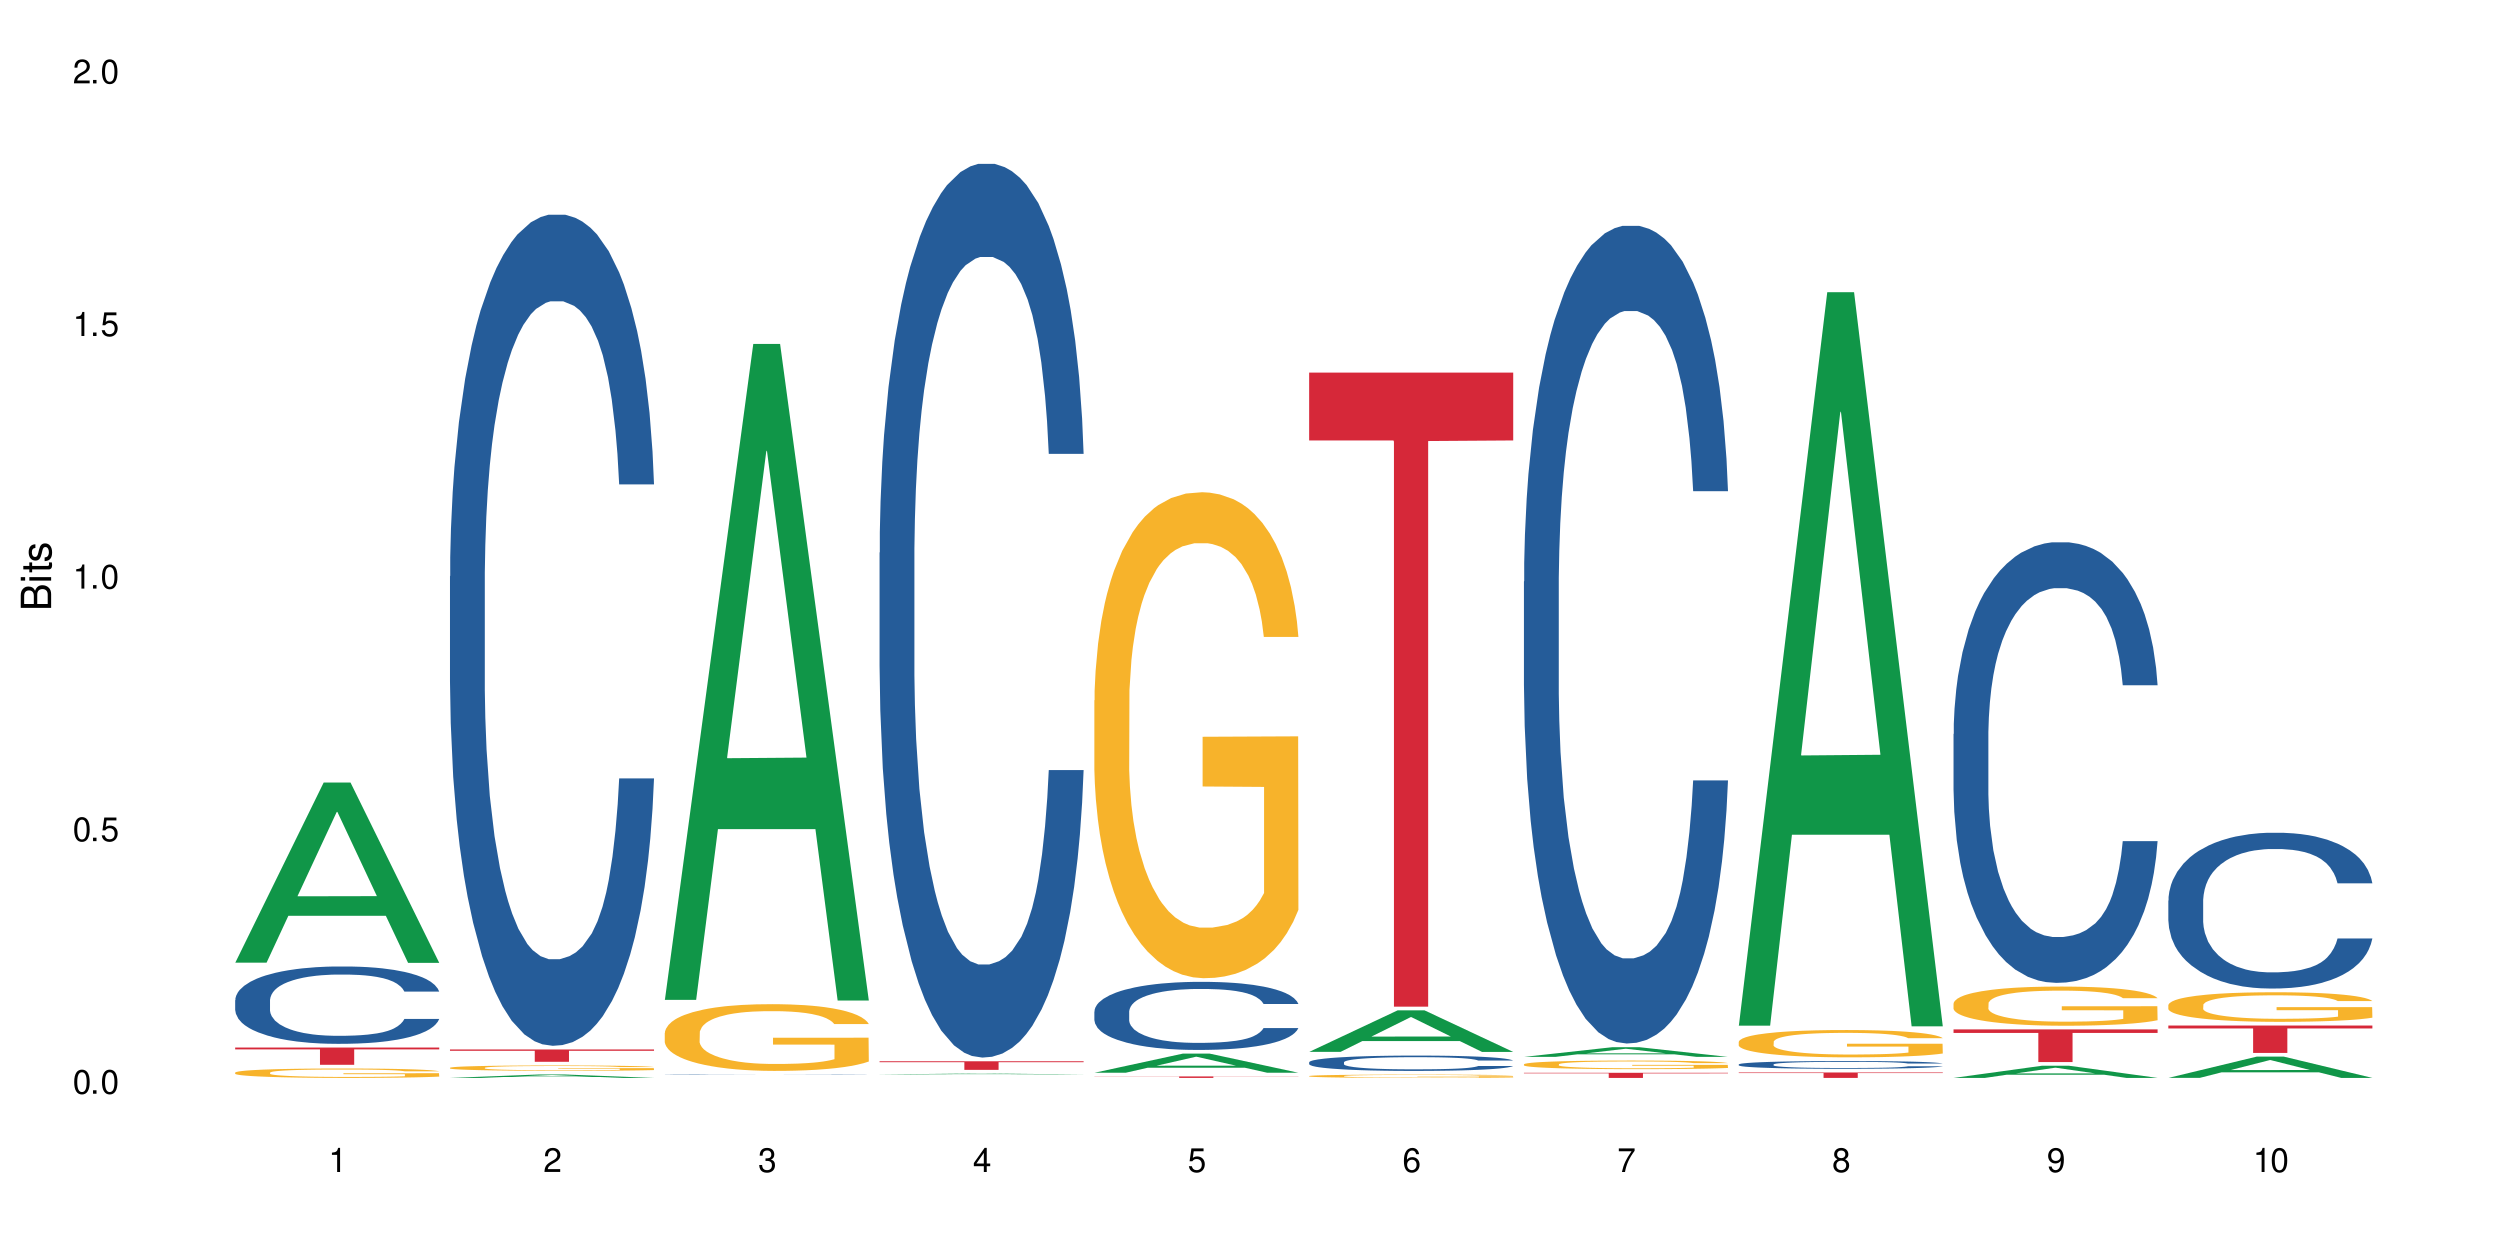 <?xml version="1.0" encoding="UTF-8"?>
<svg xmlns="http://www.w3.org/2000/svg" xmlns:xlink="http://www.w3.org/1999/xlink" width="720" height="360" viewBox="0 0 720 360">
<defs>
<g>
<g id="glyph-0-0">
</g>
<g id="glyph-0-1">
<path d="M 2.641 -6.938 C 2 -6.938 1.422 -6.656 1.078 -6.172 C 0.641 -5.562 0.406 -4.641 0.406 -3.359 C 0.406 -1.016 1.188 0.219 2.641 0.219 C 4.078 0.219 4.859 -1.016 4.859 -3.297 C 4.859 -4.641 4.656 -5.547 4.203 -6.172 C 3.844 -6.656 3.281 -6.938 2.641 -6.938 Z M 2.641 -6.188 C 3.547 -6.188 4 -5.25 4 -3.375 C 4 -1.406 3.562 -0.484 2.625 -0.484 C 1.734 -0.484 1.281 -1.438 1.281 -3.344 C 1.281 -5.25 1.734 -6.188 2.641 -6.188 Z M 2.641 -6.188 "/>
</g>
<g id="glyph-0-2">
<path d="M 1.828 -1 L 0.828 -1 L 0.828 0 L 1.828 0 Z M 1.828 -1 "/>
</g>
<g id="glyph-0-3">
<path d="M 4.562 -6.797 L 1.062 -6.797 L 0.547 -3.094 L 1.328 -3.094 C 1.719 -3.562 2.047 -3.734 2.578 -3.734 C 3.484 -3.734 4.062 -3.109 4.062 -2.094 C 4.062 -1.125 3.484 -0.531 2.578 -0.531 C 1.828 -0.531 1.375 -0.906 1.188 -1.672 L 0.328 -1.672 C 0.453 -1.109 0.547 -0.844 0.75 -0.594 C 1.125 -0.078 1.828 0.219 2.594 0.219 C 3.969 0.219 4.922 -0.781 4.922 -2.219 C 4.922 -3.562 4.031 -4.484 2.719 -4.484 C 2.25 -4.484 1.859 -4.359 1.469 -4.062 L 1.734 -5.969 L 4.562 -5.969 Z M 4.562 -6.797 "/>
</g>
<g id="glyph-0-4">
<path d="M 2.484 -4.938 L 2.484 0 L 3.328 0 L 3.328 -6.938 L 2.766 -6.938 C 2.469 -5.875 2.281 -5.734 0.984 -5.562 L 0.984 -4.938 Z M 2.484 -4.938 "/>
</g>
<g id="glyph-0-5">
<path d="M 4.859 -0.828 L 1.281 -0.828 C 1.359 -1.406 1.672 -1.781 2.5 -2.281 L 3.469 -2.828 C 4.406 -3.344 4.906 -4.062 4.906 -4.906 C 4.906 -5.484 4.672 -6.031 4.266 -6.406 C 3.859 -6.766 3.375 -6.938 2.719 -6.938 C 1.859 -6.938 1.219 -6.625 0.844 -6.031 C 0.609 -5.672 0.5 -5.234 0.484 -4.531 L 1.328 -4.531 C 1.359 -5.016 1.406 -5.281 1.531 -5.516 C 1.75 -5.938 2.188 -6.203 2.703 -6.203 C 3.469 -6.203 4.031 -5.641 4.031 -4.891 C 4.031 -4.344 3.719 -3.859 3.125 -3.516 L 2.234 -3 C 0.812 -2.172 0.406 -1.531 0.328 -0.016 L 4.859 -0.016 Z M 4.859 -0.828 "/>
</g>
<g id="glyph-0-6">
<path d="M 2.125 -3.188 L 2.578 -3.188 C 3.5 -3.188 3.984 -2.766 3.984 -1.922 C 3.984 -1.062 3.469 -0.531 2.594 -0.531 C 1.656 -0.531 1.203 -1 1.156 -2.016 L 0.312 -2.016 C 0.344 -1.453 0.438 -1.094 0.609 -0.781 C 0.953 -0.109 1.625 0.219 2.547 0.219 C 3.953 0.219 4.859 -0.625 4.859 -1.938 C 4.859 -2.828 4.516 -3.297 3.703 -3.594 C 4.344 -3.844 4.656 -4.328 4.656 -5.031 C 4.656 -6.219 3.875 -6.938 2.578 -6.938 C 1.203 -6.938 0.484 -6.172 0.453 -4.703 L 1.297 -4.703 C 1.312 -5.125 1.344 -5.359 1.453 -5.578 C 1.641 -5.969 2.062 -6.203 2.594 -6.203 C 3.344 -6.203 3.797 -5.75 3.797 -5 C 3.797 -4.516 3.609 -4.219 3.25 -4.047 C 3.016 -3.953 2.703 -3.922 2.125 -3.906 Z M 2.125 -3.188 "/>
</g>
<g id="glyph-0-7">
<path d="M 3.141 -1.672 L 3.141 0 L 3.984 0 L 3.984 -1.672 L 4.984 -1.672 L 4.984 -2.438 L 3.984 -2.438 L 3.984 -6.938 L 3.359 -6.938 L 0.266 -2.578 L 0.266 -1.672 Z M 3.141 -2.438 L 1 -2.438 L 3.141 -5.5 Z M 3.141 -2.438 "/>
</g>
<g id="glyph-0-8">
<path d="M 4.781 -5.125 C 4.609 -6.266 3.891 -6.938 2.844 -6.938 C 2.094 -6.938 1.422 -6.578 1.031 -5.953 C 0.594 -5.266 0.406 -4.422 0.406 -3.172 C 0.406 -2 0.578 -1.25 0.984 -0.641 C 1.359 -0.078 1.953 0.219 2.703 0.219 C 3.984 0.219 4.922 -0.75 4.922 -2.094 C 4.922 -3.375 4.062 -4.281 2.844 -4.281 C 2.172 -4.281 1.641 -4.031 1.281 -3.516 C 1.281 -5.234 1.828 -6.188 2.797 -6.188 C 3.391 -6.188 3.797 -5.797 3.938 -5.125 Z M 2.734 -3.531 C 3.547 -3.531 4.062 -2.953 4.062 -2.031 C 4.062 -1.156 3.484 -0.531 2.703 -0.531 C 1.922 -0.531 1.328 -1.188 1.328 -2.078 C 1.328 -2.938 1.906 -3.531 2.734 -3.531 Z M 2.734 -3.531 "/>
</g>
<g id="glyph-0-9">
<path d="M 4.984 -6.797 L 0.438 -6.797 L 0.438 -5.969 L 4.109 -5.969 C 2.5 -3.656 1.828 -2.234 1.328 0 L 2.219 0 C 2.594 -2.172 3.453 -4.047 4.984 -6.094 Z M 4.984 -6.797 "/>
</g>
<g id="glyph-0-10">
<path d="M 3.75 -3.656 C 4.469 -4.094 4.688 -4.438 4.688 -5.078 C 4.688 -6.172 3.844 -6.938 2.641 -6.938 C 1.438 -6.938 0.594 -6.172 0.594 -5.094 C 0.594 -4.438 0.812 -4.094 1.516 -3.656 C 0.734 -3.266 0.359 -2.703 0.359 -1.922 C 0.359 -0.656 1.281 0.219 2.641 0.219 C 3.984 0.219 4.922 -0.656 4.922 -1.922 C 4.922 -2.703 4.531 -3.266 3.75 -3.656 Z M 2.641 -6.188 C 3.359 -6.188 3.812 -5.75 3.812 -5.062 C 3.812 -4.406 3.344 -3.984 2.641 -3.984 C 1.922 -3.984 1.453 -4.406 1.453 -5.078 C 1.453 -5.75 1.922 -6.188 2.641 -6.188 Z M 2.641 -3.266 C 3.484 -3.266 4.062 -2.719 4.062 -1.906 C 4.062 -1.078 3.484 -0.531 2.625 -0.531 C 1.797 -0.531 1.219 -1.094 1.219 -1.906 C 1.219 -2.719 1.781 -3.266 2.641 -3.266 Z M 2.641 -3.266 "/>
</g>
<g id="glyph-0-11">
<path d="M 0.516 -1.578 C 0.672 -0.453 1.406 0.219 2.438 0.219 C 3.188 0.219 3.859 -0.141 4.266 -0.766 C 4.688 -1.453 4.891 -2.297 4.891 -3.547 C 4.891 -4.719 4.703 -5.453 4.312 -6.078 C 3.938 -6.641 3.344 -6.938 2.594 -6.938 C 1.297 -6.938 0.359 -5.969 0.359 -4.625 C 0.359 -3.344 1.234 -2.453 2.453 -2.453 C 3.094 -2.453 3.578 -2.672 4.016 -3.203 C 4 -1.484 3.469 -0.531 2.5 -0.531 C 1.906 -0.531 1.484 -0.906 1.359 -1.578 Z M 2.578 -6.203 C 3.375 -6.203 3.969 -5.531 3.969 -4.641 C 3.969 -3.797 3.391 -3.188 2.547 -3.188 C 1.734 -3.188 1.234 -3.766 1.234 -4.688 C 1.234 -5.562 1.797 -6.203 2.578 -6.203 Z M 2.578 -6.203 "/>
</g>
<g id="glyph-1-0">
</g>
<g id="glyph-1-1">
<path d="M 0 -0.953 L 0 -4.891 C 0 -5.719 -0.234 -6.344 -0.734 -6.797 C -1.188 -7.234 -1.812 -7.469 -2.5 -7.469 C -3.547 -7.469 -4.188 -7 -4.625 -5.875 C -4.984 -6.688 -5.625 -7.094 -6.531 -7.094 C -7.172 -7.094 -7.734 -6.859 -8.141 -6.391 C -8.562 -5.922 -8.75 -5.344 -8.75 -4.5 L -8.75 -0.953 Z M -4.984 -2.062 L -7.766 -2.062 L -7.766 -4.219 C -7.766 -4.844 -7.688 -5.203 -7.453 -5.5 C -7.219 -5.812 -6.859 -5.969 -6.375 -5.969 C -5.891 -5.969 -5.531 -5.812 -5.297 -5.5 C -5.062 -5.203 -4.984 -4.844 -4.984 -4.219 Z M -0.984 -2.062 L -4 -2.062 L -4 -4.781 C -4 -5.766 -3.438 -6.359 -2.484 -6.359 C -1.547 -6.359 -0.984 -5.766 -0.984 -4.781 Z M -0.984 -2.062 "/>
</g>
<g id="glyph-1-2">
<path d="M -6.281 -1.797 L -6.281 -0.797 L 0 -0.797 L 0 -1.797 Z M -8.75 -1.797 L -8.75 -0.797 L -7.484 -0.797 L -7.484 -1.797 Z M -8.75 -1.797 "/>
</g>
<g id="glyph-1-3">
<path d="M -6.281 -3.047 L -6.281 -2.016 L -8.016 -2.016 L -8.016 -1.016 L -6.281 -1.016 L -6.281 -0.172 L -5.469 -0.172 L -5.469 -1.016 L -0.719 -1.016 C -0.078 -1.016 0.281 -1.453 0.281 -2.234 C 0.281 -2.5 0.25 -2.719 0.188 -3.047 L -0.641 -3.047 C -0.609 -2.906 -0.594 -2.766 -0.594 -2.562 C -0.594 -2.141 -0.719 -2.016 -1.156 -2.016 L -5.469 -2.016 L -5.469 -3.047 Z M -6.281 -3.047 "/>
</g>
<g id="glyph-1-4">
<path d="M -4.531 -5.25 C -5.766 -5.25 -6.469 -4.422 -6.469 -2.969 C -6.469 -1.516 -5.719 -0.562 -4.547 -0.562 C -3.562 -0.562 -3.094 -1.062 -2.734 -2.562 L -2.516 -3.484 C -2.344 -4.188 -2.094 -4.469 -1.641 -4.469 C -1.047 -4.469 -0.641 -3.875 -0.641 -3 C -0.641 -2.453 -0.797 -2 -1.062 -1.75 C -1.25 -1.594 -1.422 -1.531 -1.875 -1.469 L -1.875 -0.406 C -0.422 -0.453 0.281 -1.266 0.281 -2.922 C 0.281 -4.5 -0.5 -5.516 -1.719 -5.516 C -2.656 -5.516 -3.172 -4.984 -3.469 -3.734 L -3.703 -2.766 C -3.891 -1.953 -4.156 -1.609 -4.594 -1.609 C -5.188 -1.609 -5.547 -2.125 -5.547 -2.938 C -5.547 -3.75 -5.203 -4.172 -4.531 -4.203 Z M -4.531 -5.25 "/>
</g>
</g>
</defs>
<rect x="-72" y="-36" width="864" height="432" fill="rgb(100%, 100%, 100%)" fill-opacity="1"/>
<path fill-rule="nonzero" fill="rgb(6.275%, 58.824%, 28.235%)" fill-opacity="1" d="M 67.73 277.246 L 67.793 277.199 L 93.223 225.367 L 100.945 225.367 L 126.5 277.297 L 117.52 277.297 L 111.117 263.742 L 83.051 263.742 L 76.773 277.246 L 67.73 277.246 L 85.75 258.133 L 108.543 258.086 L 97.176 233.852 L 97.051 233.805 L 96.926 233.949 L 85.688 258.086 L 85.75 258.133 Z M 67.73 277.246 "/>
<path fill-rule="nonzero" fill="rgb(14.51%, 36.078%, 60%)" fill-opacity="1" d="M 67.73 288.047 L 67.801 288.027 L 67.801 287.535 L 68.02 286.762 L 68.52 285.785 L 69.02 285.113 L 70.312 283.914 L 72.102 282.75 L 73.965 281.855 L 75.328 281.324 L 76.547 280.918 L 79.34 280.164 L 81.133 279.777 L 83.066 279.434 L 85.434 279.086 L 87.152 278.883 L 91.023 278.555 L 93.891 278.414 L 96.113 278.352 L 100.914 278.352 L 103.781 278.434 L 105.859 278.535 L 108.152 278.699 L 110.086 278.883 L 113.457 279.332 L 116.465 279.902 L 117.828 280.227 L 119.977 280.859 L 121.625 281.469 L 122.773 281.996 L 124.062 282.75 L 125.207 283.668 L 126.07 284.707 L 126.5 285.582 L 116.465 285.582 L 115.965 284.766 L 115.391 284.137 L 114.316 283.301 L 113.238 282.711 L 111.734 282.121 L 110.375 281.734 L 108.512 281.348 L 106.863 281.102 L 105.141 280.918 L 103.492 280.797 L 100.34 280.676 L 96.684 280.676 L 95.324 280.715 L 92.527 280.879 L 91.023 281.02 L 88.871 281.305 L 87.367 281.57 L 85.578 281.977 L 84.359 282.324 L 82.852 282.852 L 81.777 283.32 L 80.559 283.992 L 79.844 284.504 L 79.199 285.074 L 78.625 285.746 L 78.195 286.457 L 77.906 287.211 L 77.766 287.945 L 77.766 291.102 L 77.906 291.832 L 78.266 292.688 L 79.199 293.93 L 80.559 295.012 L 82.137 295.867 L 83.641 296.477 L 84.5 296.762 L 85.648 297.086 L 87.441 297.496 L 90.02 297.902 L 91.523 298.066 L 93.816 298.227 L 96.184 298.309 L 99.336 298.309 L 102.133 298.227 L 103.996 298.125 L 105.93 297.965 L 108.582 297.617 L 110.23 297.293 L 111.664 296.902 L 112.738 296.516 L 113.457 296.191 L 114.531 295.559 L 115.391 294.867 L 116.035 294.156 L 116.465 293.461 L 126.5 293.461 L 126.07 294.277 L 125.422 295.07 L 124.777 295.66 L 123.777 296.375 L 122.629 297.008 L 120.98 297.719 L 119.617 298.188 L 117.828 298.695 L 116.18 299.082 L 114.387 299.43 L 111.734 299.836 L 110.016 300.039 L 108.152 300.223 L 105.93 300.387 L 103.137 300.527 L 100.125 300.609 L 97.328 300.629 L 94.32 300.59 L 92.098 300.508 L 89.16 300.324 L 85.504 299.957 L 82.852 299.57 L 80.773 299.184 L 78.984 298.777 L 76.977 298.227 L 74.395 297.332 L 72.82 296.641 L 71.746 296.07 L 70.527 295.273 L 69.664 294.562 L 68.664 293.422 L 67.945 291.977 L 67.73 290.855 Z M 67.73 288.047 "/>
<path fill-rule="nonzero" fill="rgb(96.863%, 70.196%, 16.863%)" fill-opacity="1" d="M 67.73 308.891 L 67.801 308.887 L 67.801 308.84 L 68.09 308.727 L 68.805 308.574 L 69.738 308.449 L 70.742 308.348 L 71.387 308.297 L 72.461 308.223 L 73.395 308.168 L 75.758 308.055 L 78.77 307.953 L 80.418 307.906 L 82.281 307.867 L 84.93 307.82 L 86.148 307.801 L 89.875 307.762 L 94.105 307.738 L 98.762 307.73 L 100.914 307.734 L 103.852 307.742 L 107.863 307.77 L 110.16 307.793 L 111.949 307.82 L 113.812 307.852 L 116.105 307.902 L 118.258 307.961 L 119.977 308.02 L 121.695 308.094 L 123.129 308.172 L 124.348 308.258 L 125.422 308.363 L 126.07 308.449 L 126.5 308.535 L 116.535 308.535 L 115.965 308.449 L 115.32 308.383 L 114.242 308.301 L 113.168 308.242 L 112.094 308.195 L 110.086 308.129 L 108.367 308.09 L 106.215 308.055 L 104.137 308.035 L 101.773 308.02 L 100.34 308.016 L 96.543 308.016 L 93.102 308.031 L 91.094 308.051 L 89.66 308.07 L 87.656 308.109 L 86.438 308.137 L 85.719 308.156 L 83.57 308.234 L 82.137 308.305 L 81.348 308.352 L 80.344 308.426 L 79.629 308.492 L 78.84 308.59 L 78.41 308.664 L 77.836 308.832 L 77.766 309.277 L 77.98 309.371 L 78.41 309.473 L 78.984 309.562 L 79.844 309.656 L 80.703 309.73 L 82.207 309.824 L 83.496 309.891 L 84.5 309.934 L 86.438 310 L 87.227 310.02 L 89.09 310.066 L 91.023 310.102 L 93.387 310.129 L 95.18 310.145 L 98.047 310.156 L 101.703 310.156 L 106 310.141 L 108.727 310.121 L 110.59 310.102 L 111.809 310.086 L 113.312 310.059 L 114.387 310.035 L 115.391 310.008 L 116.609 309.965 L 116.609 309.371 L 98.906 309.371 L 98.906 309.094 L 126.426 309.09 L 126.5 310.059 L 124.992 310.125 L 123.129 310.188 L 121.34 310.238 L 119.477 310.281 L 116.824 310.328 L 114.672 310.359 L 111.375 310.391 L 108.367 310.414 L 105.215 310.43 L 102.418 310.438 L 99.121 310.438 L 96.184 310.434 L 93.031 310.418 L 90.52 310.398 L 88.227 310.375 L 85.934 310.344 L 83.066 310.289 L 81.203 310.25 L 79.27 310.195 L 77.336 310.137 L 75.613 310.066 L 74.469 310.016 L 73.32 309.957 L 72.102 309.883 L 70.957 309.797 L 70.098 309.723 L 69.309 309.637 L 68.734 309.555 L 68.16 309.441 L 67.875 309.352 L 67.73 309.277 Z M 67.73 308.891 "/>
<path fill-rule="nonzero" fill="rgb(83.922%, 15.686%, 22.353%)" fill-opacity="1" d="M 67.73 301.688 L 126.5 301.688 L 126.5 302.223 L 102.008 302.227 L 102.008 306.672 L 92.152 306.672 L 92.152 302.23 L 92.008 302.223 L 67.73 302.223 Z M 67.73 301.688 "/>
<path fill-rule="nonzero" fill="rgb(6.275%, 58.824%, 28.235%)" fill-opacity="1" d="M 129.594 310.438 L 129.656 310.438 L 155.082 309.453 L 162.805 309.453 L 188.359 310.438 L 179.383 310.438 L 172.977 310.18 L 144.91 310.18 L 138.633 310.438 L 129.594 310.438 L 147.613 310.074 L 170.402 310.074 L 159.039 309.613 L 158.914 309.613 L 158.789 309.617 L 147.547 310.074 L 147.613 310.074 Z M 129.594 310.438 "/>
<path fill-rule="nonzero" fill="rgb(14.51%, 36.078%, 60%)" fill-opacity="1" d="M 129.594 165.98 L 129.664 165.762 L 129.664 160.512 L 129.879 152.199 L 130.379 141.695 L 130.883 134.477 L 132.172 121.566 L 133.965 109.094 L 135.828 99.469 L 137.188 93.781 L 138.406 89.402 L 141.203 81.309 L 142.992 77.152 L 144.93 73.434 L 147.293 69.715 L 149.016 67.523 L 152.883 64.023 L 155.75 62.492 L 157.973 61.836 L 162.773 61.836 L 165.641 62.711 L 167.719 63.805 L 170.012 65.555 L 171.949 67.523 L 175.316 72.34 L 178.324 78.465 L 179.688 81.965 L 181.836 88.746 L 183.484 95.312 L 184.633 101 L 185.922 109.094 L 187.07 118.941 L 187.93 130.098 L 188.359 139.508 L 178.324 139.508 L 177.824 130.754 L 177.25 123.973 L 176.176 115.004 L 175.102 108.656 L 173.598 102.312 L 172.234 98.156 L 170.371 94 L 168.723 91.375 L 167.004 89.402 L 165.355 88.09 L 162.199 86.777 L 158.547 86.777 L 157.184 87.215 L 154.391 88.965 L 152.883 90.5 L 150.734 93.562 L 149.23 96.406 L 147.438 100.781 L 146.219 104.5 L 144.715 110.188 L 143.641 115.223 L 142.422 122.441 L 141.703 127.91 L 141.059 134.039 L 140.484 141.258 L 140.055 148.914 L 139.77 157.012 L 139.625 164.887 L 139.625 198.801 L 139.77 206.676 L 140.129 215.867 L 141.059 229.211 L 142.422 240.809 L 143.996 249.996 L 145.504 256.562 L 146.363 259.625 L 147.508 263.125 L 149.301 267.5 L 151.879 271.875 L 153.387 273.625 L 155.68 275.375 L 158.043 276.254 L 161.199 276.254 L 163.992 275.375 L 165.855 274.281 L 167.789 272.531 L 170.441 268.812 L 172.09 265.312 L 173.523 261.156 L 174.598 257 L 175.316 253.496 L 176.391 246.715 L 177.25 239.277 L 177.895 231.617 L 178.324 224.18 L 188.359 224.18 L 187.93 232.93 L 187.285 241.465 L 186.641 247.809 L 185.637 255.469 L 184.488 262.25 L 182.84 269.906 L 181.48 274.938 L 179.688 280.41 L 178.039 284.566 L 176.246 288.285 L 173.598 292.66 L 171.875 294.848 L 170.012 296.82 L 167.789 298.57 L 164.996 300.102 L 161.984 300.977 L 159.191 301.195 L 156.18 300.758 L 153.957 299.883 L 151.02 297.914 L 147.367 293.973 L 144.715 289.816 L 142.637 285.66 L 140.844 281.285 L 138.836 275.375 L 136.258 265.75 L 134.68 258.312 L 133.605 252.184 L 132.387 243.652 L 131.527 235.996 L 130.523 223.742 L 129.809 208.207 L 129.594 196.176 Z M 129.594 165.98 "/>
<path fill-rule="nonzero" fill="rgb(96.863%, 70.196%, 16.863%)" fill-opacity="1" d="M 129.594 307.512 L 129.664 307.512 L 129.664 307.484 L 129.949 307.418 L 130.668 307.332 L 131.598 307.258 L 132.602 307.203 L 133.246 307.172 L 134.32 307.133 L 135.254 307.102 L 137.617 307.035 L 140.629 306.977 L 142.277 306.953 L 144.141 306.93 L 146.793 306.902 L 148.012 306.891 L 151.738 306.867 L 155.965 306.855 L 160.625 306.852 L 162.773 306.852 L 165.711 306.859 L 169.727 306.875 L 172.02 306.887 L 173.812 306.902 L 175.676 306.918 L 177.969 306.949 L 180.117 306.98 L 181.836 307.016 L 183.559 307.059 L 184.992 307.102 L 186.211 307.152 L 187.285 307.211 L 187.93 307.262 L 188.359 307.309 L 178.398 307.309 L 177.824 307.262 L 177.18 307.223 L 176.105 307.176 L 175.031 307.145 L 173.953 307.117 L 171.949 307.078 L 170.227 307.055 L 168.078 307.035 L 166 307.023 L 163.633 307.016 L 162.199 307.012 L 158.402 307.012 L 154.961 307.023 L 152.957 307.035 L 151.523 307.047 L 149.516 307.066 L 148.297 307.082 L 147.582 307.094 L 145.43 307.137 L 143.996 307.18 L 143.207 307.203 L 142.207 307.246 L 141.488 307.285 L 140.699 307.34 L 140.27 307.383 L 139.695 307.48 L 139.625 307.734 L 139.84 307.789 L 140.27 307.844 L 140.844 307.895 L 141.703 307.949 L 142.562 307.992 L 144.07 308.047 L 145.359 308.082 L 146.363 308.105 L 148.297 308.145 L 149.086 308.156 L 150.949 308.184 L 152.883 308.203 L 155.25 308.219 L 157.039 308.227 L 159.906 308.234 L 163.562 308.234 L 167.863 308.227 L 170.586 308.215 L 172.449 308.203 L 173.668 308.191 L 175.172 308.18 L 176.246 308.164 L 177.25 308.148 L 178.469 308.125 L 178.469 307.789 L 160.766 307.785 L 160.766 307.629 L 188.289 307.625 L 188.359 308.18 L 186.855 308.215 L 184.992 308.254 L 183.199 308.281 L 181.336 308.305 L 178.684 308.332 L 176.535 308.348 L 173.238 308.367 L 170.227 308.383 L 167.074 308.391 L 164.277 308.395 L 160.984 308.395 L 158.043 308.391 L 154.891 308.383 L 152.383 308.371 L 150.09 308.359 L 147.797 308.34 L 144.93 308.309 L 143.066 308.285 L 141.129 308.258 L 139.195 308.223 L 137.477 308.184 L 136.328 308.152 L 135.184 308.121 L 133.965 308.078 L 132.816 308.031 L 131.957 307.984 L 131.168 307.938 L 130.594 307.891 L 130.023 307.828 L 129.734 307.777 L 129.594 307.73 Z M 129.594 307.512 "/>
<path fill-rule="nonzero" fill="rgb(83.922%, 15.686%, 22.353%)" fill-opacity="1" d="M 129.594 302.25 L 188.359 302.25 L 188.359 302.629 L 163.867 302.633 L 163.867 305.793 L 154.012 305.793 L 154.012 302.637 L 153.871 302.629 L 129.594 302.629 Z M 129.594 302.25 "/>
<path fill-rule="nonzero" fill="rgb(6.275%, 58.824%, 28.235%)" fill-opacity="1" d="M 191.453 287.965 L 191.516 287.789 L 216.945 99.047 L 224.668 99.047 L 250.219 288.145 L 241.242 288.145 L 234.84 238.781 L 206.773 238.781 L 200.492 287.965 L 191.453 287.965 L 209.473 218.363 L 232.266 218.188 L 220.898 129.941 L 220.773 129.766 L 220.648 130.297 L 209.41 218.188 L 209.473 218.363 Z M 191.453 287.965 "/>
<path fill-rule="nonzero" fill="rgb(14.51%, 36.078%, 60%)" fill-opacity="1" d="M 191.453 309.535 L 191.523 309.535 L 191.738 309.527 L 192.242 309.523 L 192.742 309.52 L 194.031 309.512 L 195.824 309.504 L 197.688 309.5 L 199.051 309.496 L 200.27 309.496 L 203.062 309.492 L 204.855 309.488 L 206.789 309.488 L 209.156 309.484 L 210.875 309.484 L 214.746 309.48 L 231.875 309.48 L 233.809 309.484 L 237.176 309.484 L 240.188 309.488 L 241.547 309.492 L 243.699 309.496 L 245.348 309.5 L 246.492 309.5 L 247.785 309.504 L 248.93 309.512 L 249.789 309.516 L 250.219 309.523 L 240.188 309.523 L 239.684 309.516 L 239.113 309.512 L 238.035 309.508 L 236.961 309.504 L 235.457 309.5 L 234.094 309.5 L 232.23 309.496 L 227.215 309.496 L 224.062 309.492 L 219.043 309.492 L 216.25 309.496 L 212.594 309.496 L 211.09 309.5 L 209.297 309.5 L 208.078 309.504 L 206.574 309.508 L 205.5 309.508 L 204.281 309.512 L 203.566 309.516 L 202.918 309.52 L 202.348 309.523 L 201.918 309.527 L 201.629 309.531 L 201.484 309.535 L 201.484 309.555 L 201.629 309.559 L 201.988 309.562 L 202.918 309.57 L 204.281 309.578 L 205.859 309.582 L 207.363 309.586 L 208.223 309.586 L 209.371 309.59 L 211.16 309.59 L 213.742 309.594 L 229.652 309.594 L 232.305 309.59 L 233.953 309.59 L 235.387 309.586 L 236.461 309.586 L 237.176 309.582 L 238.254 309.578 L 239.113 309.574 L 239.758 309.57 L 240.188 309.566 L 250.219 309.566 L 249.789 309.57 L 249.145 309.578 L 248.5 309.582 L 247.496 309.586 L 246.352 309.59 L 244.703 309.594 L 243.34 309.594 L 241.547 309.598 L 239.898 309.602 L 238.109 309.602 L 235.457 309.605 L 231.875 309.605 L 229.652 309.609 L 215.82 309.609 L 212.883 309.605 L 209.227 309.605 L 206.574 309.602 L 204.496 309.602 L 202.703 309.598 L 200.699 309.594 L 198.117 309.59 L 196.543 309.586 L 195.465 309.582 L 194.246 309.578 L 193.387 309.574 L 192.383 309.566 L 191.668 309.559 L 191.453 309.551 Z M 191.453 309.535 "/>
<path fill-rule="nonzero" fill="rgb(96.863%, 70.196%, 16.863%)" fill-opacity="1" d="M 191.453 297.434 L 191.523 297.414 L 191.523 297.066 L 191.812 296.273 L 192.527 295.188 L 193.461 294.289 L 194.461 293.59 L 195.109 293.219 L 196.184 292.695 L 197.113 292.309 L 199.48 291.516 L 202.488 290.781 L 204.137 290.465 L 206 290.164 L 208.652 289.832 L 209.871 289.711 L 213.598 289.43 L 217.828 289.254 L 222.484 289.199 L 224.637 289.219 L 227.574 289.289 L 231.586 289.48 L 233.879 289.656 L 235.672 289.832 L 237.535 290.059 L 239.828 290.41 L 241.98 290.832 L 243.699 291.254 L 245.418 291.781 L 246.852 292.344 L 248.07 292.957 L 249.145 293.695 L 249.789 294.309 L 250.219 294.922 L 240.258 294.922 L 239.684 294.309 L 239.039 293.836 L 237.965 293.254 L 236.891 292.832 L 235.816 292.5 L 233.809 292.043 L 232.09 291.762 L 229.938 291.516 L 227.859 291.359 L 225.496 291.254 L 224.062 291.219 L 220.262 291.219 L 216.824 291.34 L 214.816 291.48 L 213.383 291.621 L 211.375 291.887 L 210.156 292.098 L 209.441 292.238 L 207.293 292.781 L 205.859 293.273 L 205.07 293.605 L 204.066 294.133 L 203.348 294.605 L 202.562 295.309 L 202.133 295.836 L 201.559 297.031 L 201.484 300.191 L 201.703 300.855 L 202.133 301.578 L 202.703 302.207 L 203.566 302.875 L 204.426 303.383 L 205.93 304.07 L 207.219 304.527 L 208.223 304.824 L 210.156 305.297 L 210.945 305.457 L 212.809 305.773 L 214.746 306.02 L 217.109 306.23 L 218.902 306.332 L 221.77 306.422 L 225.422 306.422 L 229.723 306.316 L 232.445 306.176 L 234.309 306.035 L 235.527 305.914 L 237.035 305.719 L 238.109 305.543 L 239.113 305.352 L 240.332 305.051 L 240.332 300.855 L 222.629 300.84 L 222.629 298.871 L 250.148 298.855 L 250.219 305.719 L 248.715 306.195 L 246.852 306.648 L 245.059 307 L 243.195 307.301 L 240.547 307.633 L 238.395 307.844 L 235.098 308.09 L 232.09 308.246 L 228.934 308.352 L 226.141 308.406 L 222.844 308.422 L 219.906 308.387 L 216.75 308.281 L 214.242 308.141 L 211.949 307.965 L 209.656 307.738 L 206.789 307.371 L 204.926 307.07 L 202.992 306.703 L 201.055 306.266 L 199.336 305.789 L 198.191 305.422 L 197.043 305 L 195.824 304.473 L 194.68 303.875 L 193.816 303.332 L 193.031 302.719 L 192.457 302.137 L 191.883 301.348 L 191.598 300.715 L 191.453 300.172 Z M 191.453 297.434 "/>
<path fill-rule="nonzero" fill="rgb(6.275%, 58.824%, 28.235%)" fill-opacity="1" d="M 253.312 309.457 L 253.375 309.453 L 278.805 309.184 L 286.527 309.184 L 312.082 309.457 L 303.102 309.457 L 296.699 309.387 L 268.633 309.387 L 262.355 309.457 L 253.312 309.457 L 271.332 309.355 L 294.125 309.355 L 282.762 309.23 L 282.508 309.23 L 271.27 309.355 L 271.332 309.355 Z M 253.312 309.457 "/>
<path fill-rule="nonzero" fill="rgb(14.51%, 36.078%, 60%)" fill-opacity="1" d="M 253.312 159.191 L 253.387 158.953 L 253.387 153.309 L 253.602 144.367 L 254.102 133.074 L 254.605 125.312 L 255.895 111.43 L 257.684 98.02 L 259.547 87.668 L 260.91 81.551 L 262.129 76.844 L 264.922 68.141 L 266.715 63.672 L 268.652 59.672 L 271.016 55.672 L 272.734 53.316 L 276.605 49.555 L 279.473 47.906 L 281.695 47.199 L 286.496 47.199 L 289.363 48.141 L 291.441 49.32 L 293.734 51.199 L 295.668 53.316 L 299.039 58.492 L 302.047 65.082 L 303.41 68.848 L 305.559 76.141 L 307.207 83.199 L 308.355 89.312 L 309.645 98.02 L 310.793 108.605 L 311.652 120.605 L 312.082 130.723 L 302.047 130.723 L 301.547 121.312 L 300.973 114.02 L 299.898 104.371 L 298.824 97.551 L 297.316 90.727 L 295.957 86.258 L 294.094 81.785 L 292.445 78.961 L 290.723 76.844 L 289.074 75.434 L 285.922 74.023 L 282.266 74.023 L 280.906 74.492 L 278.109 76.375 L 276.605 78.02 L 274.457 81.316 L 272.949 84.375 L 271.16 89.078 L 269.941 93.078 L 268.434 99.195 L 267.359 104.605 L 266.141 112.371 L 265.426 118.254 L 264.781 124.84 L 264.207 132.605 L 263.777 140.84 L 263.492 149.543 L 263.348 158.012 L 263.348 194.48 L 263.492 202.949 L 263.848 212.832 L 264.781 227.184 L 266.141 239.652 L 267.719 249.535 L 269.223 256.59 L 270.082 259.887 L 271.23 263.648 L 273.023 268.355 L 275.602 273.059 L 277.105 274.941 L 279.402 276.824 L 281.766 277.766 L 284.918 277.766 L 287.715 276.824 L 289.578 275.648 L 291.512 273.766 L 294.164 269.766 L 295.812 266.004 L 297.246 261.531 L 298.32 257.062 L 299.039 253.297 L 300.113 246.004 L 300.973 238.004 L 301.617 229.77 L 302.047 221.773 L 312.082 221.773 L 311.652 231.184 L 311.008 240.359 L 310.363 247.18 L 309.359 255.414 L 308.211 262.707 L 306.562 270.941 L 305.203 276.355 L 303.41 282.234 L 301.762 286.707 L 299.969 290.707 L 297.316 295.41 L 295.598 297.766 L 293.734 299.883 L 291.512 301.762 L 288.719 303.41 L 285.707 304.352 L 282.914 304.586 L 279.902 304.117 L 277.68 303.176 L 274.742 301.059 L 271.086 296.824 L 268.434 292.352 L 266.355 287.883 L 264.566 283.176 L 262.559 276.824 L 259.98 266.473 L 258.402 258.473 L 257.328 251.887 L 256.109 242.711 L 255.25 234.477 L 254.246 221.301 L 253.527 204.598 L 253.312 191.656 Z M 253.312 159.191 "/>
<path fill-rule="nonzero" fill="rgb(83.922%, 15.686%, 22.353%)" fill-opacity="1" d="M 253.312 305.645 L 312.082 305.645 L 312.082 305.91 L 287.59 305.91 L 287.59 308.129 L 277.734 308.129 L 277.734 305.914 L 277.594 305.91 L 253.312 305.91 Z M 253.312 305.645 "/>
<path fill-rule="nonzero" fill="rgb(6.275%, 58.824%, 28.235%)" fill-opacity="1" d="M 315.176 308.949 L 315.238 308.945 L 340.664 303.441 L 348.387 303.441 L 373.941 308.953 L 364.965 308.953 L 358.559 307.516 L 330.496 307.516 L 324.215 308.949 L 315.176 308.949 L 333.195 306.922 L 355.984 306.914 L 344.621 304.344 L 344.496 304.336 L 344.371 304.352 L 333.133 306.914 L 333.195 306.922 Z M 315.176 308.949 "/>
<path fill-rule="nonzero" fill="rgb(14.51%, 36.078%, 60%)" fill-opacity="1" d="M 315.176 291.312 L 315.246 291.297 L 315.246 290.863 L 315.461 290.184 L 315.961 289.324 L 316.465 288.734 L 317.754 287.676 L 319.547 286.656 L 321.41 285.867 L 322.77 285.402 L 323.988 285.043 L 326.785 284.379 L 328.578 284.039 L 330.512 283.734 L 332.875 283.43 L 334.598 283.25 L 338.465 282.965 L 341.332 282.84 L 343.555 282.785 L 348.355 282.785 L 351.223 282.855 L 353.301 282.945 L 355.594 283.09 L 357.531 283.25 L 360.898 283.645 L 363.91 284.148 L 365.27 284.434 L 367.422 284.988 L 369.07 285.527 L 370.215 285.992 L 371.504 286.656 L 372.652 287.461 L 373.512 288.375 L 373.941 289.145 L 363.91 289.145 L 363.406 288.43 L 362.832 287.875 L 361.758 287.141 L 360.684 286.621 L 359.18 286.098 L 357.816 285.758 L 355.953 285.418 L 354.305 285.203 L 352.586 285.043 L 350.938 284.934 L 347.785 284.828 L 344.129 284.828 L 342.766 284.863 L 339.973 285.008 L 338.465 285.133 L 336.316 285.383 L 334.812 285.617 L 333.02 285.973 L 331.801 286.277 L 330.297 286.746 L 329.223 287.156 L 328.004 287.746 L 327.285 288.195 L 326.641 288.699 L 326.066 289.289 L 325.637 289.914 L 325.352 290.578 L 325.207 291.223 L 325.207 294 L 325.352 294.645 L 325.711 295.398 L 326.641 296.492 L 328.004 297.441 L 329.578 298.191 L 331.086 298.73 L 331.945 298.98 L 333.09 299.266 L 334.883 299.625 L 337.465 299.984 L 338.969 300.129 L 341.262 300.27 L 343.625 300.344 L 346.781 300.344 L 349.574 300.27 L 351.438 300.18 L 353.375 300.039 L 356.023 299.734 L 357.672 299.445 L 359.105 299.105 L 360.184 298.766 L 360.898 298.48 L 361.973 297.926 L 362.832 297.316 L 363.48 296.688 L 363.91 296.078 L 373.941 296.078 L 373.512 296.797 L 372.867 297.492 L 372.223 298.012 L 371.219 298.641 L 370.07 299.195 L 368.422 299.824 L 367.062 300.234 L 365.27 300.684 L 363.621 301.023 L 361.832 301.328 L 359.18 301.688 L 357.457 301.867 L 355.594 302.027 L 353.375 302.168 L 350.578 302.297 L 347.57 302.367 L 344.773 302.387 L 341.762 302.348 L 339.543 302.277 L 336.602 302.117 L 332.949 301.793 L 330.297 301.453 L 328.219 301.113 L 326.426 300.754 L 324.418 300.27 L 321.84 299.484 L 320.262 298.875 L 319.188 298.371 L 317.969 297.672 L 317.109 297.047 L 316.105 296.043 L 315.391 294.77 L 315.176 293.785 Z M 315.176 291.312 "/>
<path fill-rule="nonzero" fill="rgb(96.863%, 70.196%, 16.863%)" fill-opacity="1" d="M 315.176 201.707 L 315.246 201.578 L 315.246 199.023 L 315.531 193.27 L 316.25 185.348 L 317.18 178.828 L 318.184 173.715 L 318.828 171.027 L 319.906 167.195 L 320.836 164.383 L 323.203 158.629 L 326.211 153.262 L 327.859 150.961 L 329.723 148.785 L 332.375 146.359 L 333.594 145.465 L 337.32 143.418 L 341.547 142.141 L 346.207 141.758 L 348.355 141.883 L 351.297 142.395 L 355.309 143.801 L 357.602 145.078 L 359.395 146.359 L 361.258 148.02 L 363.551 150.578 L 365.699 153.645 L 367.422 156.711 L 369.141 160.547 L 370.574 164.637 L 371.793 169.113 L 372.867 174.48 L 373.512 178.953 L 373.941 183.43 L 363.98 183.43 L 363.406 178.953 L 362.762 175.504 L 361.688 171.285 L 360.613 168.219 L 359.535 165.789 L 357.531 162.465 L 355.809 160.418 L 353.66 158.629 L 351.582 157.48 L 349.215 156.711 L 347.785 156.457 L 343.984 156.457 L 340.547 157.352 L 338.539 158.375 L 337.105 159.398 L 335.098 161.312 L 333.879 162.848 L 333.164 163.871 L 331.012 167.832 L 329.578 171.414 L 328.793 173.84 L 327.789 177.676 L 327.07 181.129 L 326.281 186.242 L 325.852 190.074 L 325.281 198.77 L 325.207 221.777 L 325.422 226.633 L 325.852 231.875 L 326.426 236.477 L 327.285 241.336 L 328.145 245.043 L 329.652 250.027 L 330.941 253.352 L 331.945 255.523 L 333.879 258.977 L 334.668 260.125 L 336.531 262.426 L 338.465 264.215 L 340.832 265.75 L 342.625 266.516 L 345.488 267.156 L 349.145 267.156 L 353.445 266.391 L 356.168 265.367 L 358.031 264.344 L 359.25 263.449 L 360.754 262.043 L 361.832 260.766 L 362.832 259.359 L 364.051 257.184 L 364.051 226.633 L 346.352 226.508 L 346.352 212.191 L 373.871 212.062 L 373.941 262.043 L 372.438 265.492 L 370.574 268.816 L 368.781 271.375 L 366.918 273.547 L 364.266 275.977 L 362.117 277.508 L 358.82 279.301 L 355.809 280.449 L 352.656 281.215 L 349.863 281.602 L 346.566 281.727 L 343.625 281.473 L 340.473 280.707 L 337.965 279.684 L 335.672 278.406 L 333.379 276.742 L 330.512 274.059 L 328.648 271.887 L 326.715 269.199 L 324.777 266.004 L 323.059 262.555 L 321.91 259.871 L 320.766 256.801 L 319.547 252.965 L 318.398 248.621 L 317.539 244.656 L 316.75 240.184 L 316.18 235.965 L 315.605 230.215 L 315.316 225.613 L 315.176 221.648 Z M 315.176 201.707 "/>
<path fill-rule="nonzero" fill="rgb(83.922%, 15.686%, 22.353%)" fill-opacity="1" d="M 315.176 310.012 L 373.941 310.012 L 373.941 310.059 L 349.449 310.059 L 349.449 310.438 L 339.594 310.438 L 339.594 310.059 L 315.176 310.059 Z M 315.176 310.012 "/>
<path fill-rule="nonzero" fill="rgb(6.275%, 58.824%, 28.235%)" fill-opacity="1" d="M 377.035 302.941 L 377.098 302.93 L 402.527 290.977 L 410.25 290.977 L 435.805 302.953 L 426.824 302.953 L 420.422 299.828 L 392.355 299.828 L 386.078 302.941 L 377.035 302.941 L 395.055 298.535 L 417.848 298.523 L 406.48 292.934 L 406.355 292.922 L 406.23 292.957 L 394.992 298.523 L 395.055 298.535 Z M 377.035 302.941 "/>
<path fill-rule="nonzero" fill="rgb(14.51%, 36.078%, 60%)" fill-opacity="1" d="M 377.035 305.93 L 377.105 305.926 L 377.105 305.832 L 377.32 305.676 L 377.824 305.484 L 378.324 305.352 L 379.617 305.113 L 381.406 304.883 L 383.27 304.703 L 384.633 304.602 L 385.852 304.52 L 388.645 304.371 L 390.438 304.293 L 392.371 304.227 L 394.738 304.156 L 396.457 304.117 L 400.328 304.051 L 403.195 304.023 L 405.414 304.012 L 410.219 304.012 L 413.086 304.027 L 415.164 304.047 L 417.457 304.078 L 419.391 304.117 L 422.758 304.203 L 425.77 304.316 L 427.133 304.383 L 429.281 304.508 L 430.93 304.629 L 432.078 304.734 L 433.367 304.883 L 434.512 305.062 L 435.375 305.27 L 435.805 305.441 L 425.77 305.441 L 425.27 305.281 L 424.695 305.156 L 423.621 304.992 L 422.543 304.875 L 421.039 304.758 L 419.68 304.68 L 417.816 304.605 L 416.168 304.555 L 414.445 304.52 L 412.797 304.496 L 409.645 304.473 L 405.988 304.473 L 404.629 304.48 L 401.832 304.512 L 400.328 304.539 L 398.176 304.598 L 396.672 304.648 L 394.879 304.73 L 393.664 304.797 L 392.156 304.902 L 391.082 304.996 L 389.863 305.129 L 389.148 305.23 L 388.504 305.344 L 387.93 305.477 L 387.5 305.617 L 387.211 305.766 L 387.07 305.91 L 387.07 306.535 L 387.211 306.684 L 387.57 306.852 L 388.504 307.098 L 389.863 307.312 L 391.441 307.48 L 392.945 307.602 L 393.805 307.66 L 394.953 307.723 L 396.742 307.805 L 399.324 307.883 L 400.828 307.918 L 403.121 307.949 L 405.488 307.965 L 408.641 307.965 L 411.438 307.949 L 413.301 307.93 L 415.234 307.898 L 417.887 307.828 L 419.535 307.762 L 420.969 307.688 L 422.043 307.609 L 422.758 307.547 L 423.836 307.422 L 424.695 307.285 L 425.34 307.141 L 425.77 307.004 L 435.805 307.004 L 435.375 307.168 L 434.727 307.324 L 434.082 307.441 L 433.078 307.582 L 431.934 307.707 L 430.285 307.848 L 428.922 307.941 L 427.133 308.043 L 425.484 308.117 L 423.691 308.188 L 421.039 308.27 L 419.32 308.309 L 417.457 308.344 L 415.234 308.375 L 412.438 308.406 L 409.43 308.422 L 406.633 308.426 L 403.625 308.418 L 401.402 308.402 L 398.465 308.363 L 394.809 308.293 L 392.156 308.215 L 390.078 308.141 L 388.289 308.059 L 386.281 307.949 L 383.699 307.773 L 382.125 307.633 L 381.047 307.52 L 379.832 307.363 L 378.969 307.223 L 377.969 306.996 L 377.25 306.711 L 377.035 306.488 Z M 377.035 305.93 "/>
<path fill-rule="nonzero" fill="rgb(96.863%, 70.196%, 16.863%)" fill-opacity="1" d="M 377.035 309.891 L 377.105 309.891 L 377.105 309.875 L 377.395 309.836 L 378.109 309.781 L 379.043 309.734 L 380.047 309.699 L 380.691 309.684 L 381.766 309.656 L 382.695 309.637 L 385.062 309.598 L 388.07 309.562 L 389.719 309.547 L 391.582 309.531 L 394.234 309.516 L 395.453 309.508 L 399.18 309.492 L 403.41 309.484 L 410.219 309.484 L 413.156 309.488 L 417.168 309.496 L 419.461 309.504 L 421.254 309.516 L 423.117 309.523 L 425.41 309.543 L 427.562 309.562 L 431 309.609 L 432.434 309.641 L 433.652 309.668 L 434.727 309.707 L 435.375 309.738 L 435.805 309.766 L 425.84 309.766 L 425.27 309.738 L 424.621 309.715 L 423.547 309.684 L 422.473 309.664 L 421.398 309.648 L 419.391 309.625 L 417.672 309.609 L 415.52 309.598 L 413.441 309.59 L 411.078 309.586 L 409.645 309.582 L 405.848 309.582 L 402.406 309.59 L 400.398 309.598 L 398.965 309.602 L 396.961 309.617 L 395.742 309.625 L 395.023 309.633 L 392.875 309.66 L 391.441 309.684 L 390.652 309.703 L 389.648 309.727 L 388.934 309.75 L 388.145 309.785 L 387.715 309.812 L 387.141 309.871 L 387.07 310.031 L 387.285 310.062 L 387.715 310.098 L 388.289 310.129 L 389.148 310.164 L 390.008 310.188 L 391.512 310.223 L 392.801 310.246 L 393.805 310.262 L 395.742 310.285 L 396.527 310.293 L 398.391 310.309 L 400.328 310.32 L 402.691 310.328 L 404.484 310.336 L 407.352 310.34 L 411.008 310.34 L 415.305 310.336 L 418.031 310.328 L 419.895 310.32 L 421.109 310.312 L 422.617 310.305 L 423.691 310.297 L 424.695 310.285 L 425.914 310.27 L 425.914 310.062 L 408.211 310.062 L 408.211 309.965 L 435.73 309.965 L 435.805 310.305 L 434.297 310.328 L 432.434 310.352 L 430.645 310.367 L 428.781 310.383 L 426.129 310.398 L 423.977 310.41 L 420.68 310.422 L 417.672 310.43 L 414.52 310.438 L 405.488 310.438 L 402.336 310.434 L 399.824 310.426 L 397.531 310.418 L 395.238 310.406 L 392.371 310.387 L 390.508 310.371 L 388.574 310.355 L 386.641 310.332 L 384.918 310.309 L 383.773 310.289 L 382.625 310.27 L 381.406 310.242 L 380.262 310.211 L 379.398 310.188 L 378.613 310.156 L 378.039 310.125 L 377.465 310.086 L 377.18 310.055 L 377.035 310.027 Z M 377.035 309.891 "/>
<path fill-rule="nonzero" fill="rgb(83.922%, 15.686%, 22.353%)" fill-opacity="1" d="M 377.035 107.301 L 435.805 107.301 L 435.805 126.848 L 411.312 127.02 L 411.312 289.922 L 401.457 289.922 L 401.457 127.191 L 401.312 126.848 L 377.035 126.848 Z M 377.035 107.301 "/>
<path fill-rule="nonzero" fill="rgb(6.275%, 58.824%, 28.235%)" fill-opacity="1" d="M 438.895 304.383 L 438.957 304.379 L 464.387 301.59 L 472.109 301.59 L 497.664 304.387 L 488.688 304.387 L 482.281 303.656 L 454.215 303.656 L 447.938 304.383 L 438.895 304.383 L 456.914 303.355 L 479.707 303.352 L 468.344 302.047 L 468.219 302.043 L 468.09 302.051 L 456.852 303.352 L 456.914 303.355 Z M 438.895 304.383 "/>
<path fill-rule="nonzero" fill="rgb(14.51%, 36.078%, 60%)" fill-opacity="1" d="M 438.895 167.504 L 438.969 167.289 L 438.969 162.125 L 439.184 153.945 L 439.684 143.613 L 440.188 136.508 L 441.477 123.809 L 443.27 111.539 L 445.133 102.066 L 446.492 96.473 L 447.711 92.168 L 450.508 84.203 L 452.297 80.113 L 454.234 76.453 L 456.598 72.793 L 458.316 70.641 L 462.188 67.195 L 465.055 65.691 L 467.277 65.043 L 472.078 65.043 L 474.945 65.906 L 477.023 66.98 L 479.316 68.703 L 481.254 70.641 L 484.621 75.375 L 487.629 81.402 L 488.992 84.848 L 491.141 91.52 L 492.789 97.977 L 493.938 103.574 L 495.227 111.539 L 496.375 121.227 L 497.234 132.203 L 497.664 141.461 L 487.629 141.461 L 487.129 132.848 L 486.555 126.176 L 485.48 117.352 L 484.406 111.109 L 482.898 104.867 L 481.539 100.777 L 479.676 96.688 L 478.027 94.105 L 476.309 92.168 L 474.66 90.875 L 471.504 89.582 L 467.852 89.582 L 466.488 90.016 L 463.691 91.734 L 462.188 93.242 L 460.039 96.258 L 458.535 99.055 L 456.742 103.359 L 455.523 107.02 L 454.02 112.617 L 452.941 117.566 L 451.727 124.668 L 451.008 130.051 L 450.363 136.078 L 449.789 143.184 L 449.359 150.715 L 449.074 158.68 L 448.93 166.43 L 448.93 199.793 L 449.074 207.543 L 449.43 216.582 L 450.363 229.715 L 451.727 241.121 L 453.301 250.164 L 454.805 256.621 L 455.668 259.637 L 456.812 263.078 L 458.605 267.383 L 461.184 271.688 L 462.691 273.41 L 464.984 275.133 L 467.348 275.996 L 470.5 275.996 L 473.297 275.133 L 475.16 274.059 L 477.094 272.336 L 479.746 268.676 L 481.395 265.23 L 482.828 261.141 L 483.902 257.051 L 484.621 253.609 L 485.695 246.934 L 486.555 239.617 L 487.199 232.082 L 487.629 224.762 L 497.664 224.762 L 497.234 233.375 L 496.59 241.77 L 495.945 248.012 L 494.941 255.547 L 493.793 262.219 L 492.145 269.75 L 490.785 274.703 L 488.992 280.086 L 487.344 284.176 L 485.551 287.832 L 482.898 292.137 L 481.18 294.289 L 479.316 296.227 L 477.094 297.949 L 474.301 299.457 L 471.289 300.316 L 468.496 300.535 L 465.484 300.102 L 463.262 299.242 L 460.324 297.305 L 456.668 293.43 L 454.02 289.34 L 451.941 285.25 L 450.148 280.945 L 448.141 275.133 L 445.562 265.66 L 443.984 258.344 L 442.91 252.316 L 441.691 243.922 L 440.832 236.387 L 439.828 224.332 L 439.109 209.051 L 438.895 197.211 Z M 438.895 167.504 "/>
<path fill-rule="nonzero" fill="rgb(96.863%, 70.196%, 16.863%)" fill-opacity="1" d="M 438.895 306.504 L 438.969 306.5 L 438.969 306.453 L 439.254 306.352 L 439.973 306.215 L 440.902 306.098 L 441.906 306.008 L 442.551 305.961 L 443.625 305.891 L 444.559 305.844 L 446.922 305.742 L 449.934 305.645 L 451.582 305.605 L 453.445 305.566 L 456.098 305.523 L 457.316 305.508 L 461.043 305.473 L 465.27 305.449 L 469.93 305.441 L 472.078 305.445 L 475.016 305.453 L 479.031 305.48 L 481.324 305.5 L 483.117 305.523 L 484.98 305.555 L 487.273 305.598 L 489.422 305.652 L 491.141 305.707 L 492.863 305.773 L 494.297 305.848 L 495.516 305.926 L 496.59 306.02 L 497.234 306.102 L 497.664 306.18 L 487.703 306.18 L 487.129 306.102 L 486.484 306.039 L 485.41 305.965 L 484.332 305.91 L 483.258 305.867 L 481.254 305.809 L 479.531 305.773 L 477.383 305.742 L 475.305 305.719 L 472.938 305.707 L 471.504 305.703 L 467.707 305.703 L 464.266 305.719 L 462.262 305.738 L 460.828 305.754 L 458.82 305.789 L 457.602 305.816 L 456.887 305.832 L 454.734 305.902 L 453.301 305.969 L 452.512 306.012 L 451.512 306.078 L 450.793 306.141 L 450.004 306.23 L 449.574 306.297 L 449 306.449 L 448.93 306.855 L 449.145 306.941 L 449.574 307.035 L 450.148 307.117 L 451.008 307.203 L 451.867 307.27 L 453.375 307.355 L 454.664 307.414 L 455.668 307.453 L 457.602 307.516 L 458.391 307.535 L 460.254 307.574 L 462.188 307.605 L 464.555 307.633 L 466.344 307.648 L 469.211 307.66 L 472.867 307.66 L 477.168 307.645 L 479.891 307.629 L 481.754 307.609 L 482.973 307.594 L 484.477 307.57 L 485.551 307.547 L 486.555 307.52 L 487.773 307.484 L 487.773 306.941 L 470.07 306.941 L 470.07 306.688 L 497.594 306.684 L 497.664 307.57 L 496.16 307.629 L 494.297 307.688 L 492.504 307.734 L 490.641 307.773 L 487.988 307.816 L 485.84 307.844 L 482.543 307.875 L 479.531 307.895 L 476.379 307.906 L 473.582 307.914 L 470.285 307.918 L 467.348 307.914 L 464.195 307.898 L 461.688 307.879 L 459.395 307.859 L 457.102 307.828 L 454.234 307.781 L 452.371 307.742 L 450.434 307.695 L 448.5 307.641 L 446.781 307.578 L 445.633 307.531 L 444.484 307.477 L 443.27 307.41 L 442.121 307.332 L 441.262 307.262 L 440.473 307.184 L 439.898 307.109 L 439.328 307.008 L 439.039 306.926 L 438.895 306.855 Z M 438.895 306.504 "/>
<path fill-rule="nonzero" fill="rgb(83.922%, 15.686%, 22.353%)" fill-opacity="1" d="M 438.895 308.973 L 497.664 308.973 L 497.664 309.129 L 473.172 309.133 L 473.172 310.438 L 463.316 310.438 L 463.316 309.133 L 463.176 309.129 L 438.895 309.129 Z M 438.895 308.973 "/>
<path fill-rule="nonzero" fill="rgb(6.275%, 58.824%, 28.235%)" fill-opacity="1" d="M 500.758 295.391 L 500.82 295.195 L 526.25 84.156 L 533.973 84.156 L 559.523 295.59 L 550.547 295.59 L 544.141 240.398 L 516.078 240.398 L 509.797 295.391 L 500.758 295.391 L 518.777 217.57 L 541.566 217.371 L 530.203 118.699 L 530.078 118.504 L 529.953 119.098 L 518.715 217.371 L 518.777 217.57 Z M 500.758 295.391 "/>
<path fill-rule="nonzero" fill="rgb(14.51%, 36.078%, 60%)" fill-opacity="1" d="M 500.758 306.551 L 500.828 306.547 L 500.828 306.5 L 501.043 306.422 L 501.547 306.32 L 502.047 306.254 L 503.336 306.133 L 505.129 306.016 L 506.992 305.926 L 508.355 305.875 L 509.57 305.832 L 512.367 305.758 L 514.16 305.719 L 516.094 305.684 L 518.461 305.648 L 520.18 305.629 L 524.051 305.594 L 526.914 305.578 L 529.137 305.574 L 533.938 305.574 L 536.805 305.582 L 538.883 305.594 L 541.18 305.609 L 543.113 305.629 L 546.48 305.672 L 549.492 305.73 L 550.852 305.762 L 553.004 305.824 L 554.652 305.887 L 555.797 305.941 L 557.09 306.016 L 558.234 306.109 L 559.094 306.215 L 559.523 306.301 L 549.492 306.301 L 548.988 306.219 L 548.418 306.156 L 547.34 306.07 L 546.266 306.012 L 544.762 305.953 L 543.398 305.914 L 541.535 305.875 L 539.887 305.852 L 538.168 305.832 L 536.52 305.82 L 533.367 305.809 L 529.711 305.809 L 528.348 305.812 L 525.555 305.828 L 524.051 305.844 L 521.898 305.871 L 520.395 305.898 L 518.602 305.938 L 517.383 305.973 L 515.879 306.027 L 514.805 306.074 L 513.586 306.141 L 512.867 306.191 L 512.223 306.25 L 511.652 306.316 L 511.219 306.391 L 510.934 306.465 L 510.789 306.539 L 510.789 306.855 L 510.934 306.93 L 511.293 307.016 L 512.223 307.141 L 513.586 307.25 L 515.164 307.336 L 516.668 307.398 L 517.527 307.426 L 518.676 307.461 L 520.465 307.5 L 523.047 307.543 L 524.551 307.559 L 526.844 307.574 L 529.211 307.582 L 532.363 307.582 L 535.156 307.574 L 537.02 307.562 L 538.957 307.547 L 541.609 307.512 L 543.258 307.48 L 544.691 307.441 L 545.766 307.402 L 546.48 307.371 L 547.555 307.305 L 548.418 307.234 L 549.062 307.164 L 549.492 307.094 L 559.523 307.094 L 559.094 307.176 L 558.449 307.258 L 557.805 307.316 L 556.801 307.387 L 555.656 307.453 L 554.008 307.523 L 552.645 307.57 L 550.852 307.621 L 549.203 307.66 L 547.414 307.695 L 544.762 307.738 L 543.043 307.758 L 541.18 307.773 L 538.957 307.793 L 536.16 307.805 L 533.152 307.812 L 530.355 307.816 L 527.348 307.812 L 525.125 307.805 L 522.188 307.785 L 518.531 307.75 L 515.879 307.711 L 513.801 307.672 L 512.008 307.629 L 510.004 307.574 L 507.422 307.484 L 505.844 307.414 L 504.77 307.355 L 503.551 307.277 L 502.691 307.207 L 501.688 307.09 L 500.973 306.945 L 500.758 306.832 Z M 500.758 306.551 "/>
<path fill-rule="nonzero" fill="rgb(96.863%, 70.196%, 16.863%)" fill-opacity="1" d="M 500.758 300.02 L 500.828 300.012 L 500.828 299.867 L 501.117 299.543 L 501.832 299.098 L 502.766 298.73 L 503.766 298.445 L 504.414 298.293 L 505.488 298.078 L 506.418 297.918 L 508.785 297.598 L 511.793 297.293 L 513.441 297.164 L 515.305 297.043 L 517.957 296.906 L 519.176 296.855 L 522.902 296.742 L 527.133 296.668 L 531.789 296.648 L 533.938 296.656 L 536.879 296.684 L 540.891 296.762 L 543.184 296.836 L 544.977 296.906 L 546.84 297 L 549.133 297.145 L 551.281 297.316 L 553.004 297.488 L 554.723 297.703 L 556.156 297.934 L 557.375 298.188 L 558.449 298.488 L 559.094 298.738 L 559.523 298.992 L 549.562 298.992 L 548.988 298.738 L 548.344 298.543 L 547.27 298.309 L 546.195 298.137 L 545.121 298 L 543.113 297.812 L 541.395 297.695 L 539.242 297.598 L 537.164 297.531 L 534.801 297.488 L 533.367 297.473 L 529.566 297.473 L 526.129 297.523 L 524.121 297.582 L 522.688 297.641 L 520.68 297.746 L 519.461 297.832 L 518.746 297.891 L 516.598 298.113 L 515.164 298.316 L 514.375 298.453 L 513.371 298.668 L 512.652 298.859 L 511.867 299.148 L 511.438 299.363 L 510.863 299.852 L 510.789 301.145 L 511.004 301.418 L 511.438 301.715 L 512.008 301.973 L 512.867 302.246 L 513.73 302.453 L 515.234 302.734 L 516.523 302.922 L 517.527 303.043 L 519.461 303.238 L 520.25 303.301 L 522.113 303.43 L 524.051 303.531 L 526.414 303.617 L 528.207 303.66 L 531.074 303.699 L 534.727 303.699 L 539.027 303.652 L 541.75 303.598 L 543.613 303.539 L 544.832 303.488 L 546.34 303.41 L 547.414 303.34 L 548.418 303.258 L 549.633 303.137 L 549.633 301.418 L 531.934 301.414 L 531.934 300.605 L 559.453 300.602 L 559.523 303.41 L 558.02 303.605 L 556.156 303.789 L 554.363 303.934 L 552.5 304.059 L 549.852 304.191 L 547.699 304.281 L 544.402 304.379 L 541.395 304.445 L 538.238 304.488 L 535.445 304.508 L 532.148 304.516 L 529.211 304.504 L 526.055 304.461 L 523.547 304.402 L 521.254 304.328 L 518.961 304.238 L 516.094 304.086 L 514.23 303.965 L 512.297 303.812 L 510.359 303.633 L 508.641 303.438 L 507.492 303.289 L 506.348 303.117 L 505.129 302.898 L 503.98 302.656 L 503.121 302.434 L 502.332 302.18 L 501.762 301.945 L 501.188 301.621 L 500.902 301.363 L 500.758 301.141 Z M 500.758 300.02 "/>
<path fill-rule="nonzero" fill="rgb(83.922%, 15.686%, 22.353%)" fill-opacity="1" d="M 500.758 308.875 L 559.523 308.875 L 559.523 309.043 L 535.031 309.043 L 535.031 310.438 L 525.18 310.438 L 525.18 309.043 L 500.758 309.043 Z M 500.758 308.875 "/>
<path fill-rule="nonzero" fill="rgb(6.275%, 58.824%, 28.235%)" fill-opacity="1" d="M 562.617 310.438 L 562.68 310.434 L 588.109 306.93 L 595.832 306.93 L 621.387 310.438 L 612.406 310.438 L 606.004 309.523 L 577.938 309.523 L 571.66 310.438 L 562.617 310.438 L 580.637 309.145 L 603.43 309.141 L 592.066 307.504 L 591.938 307.5 L 591.812 307.512 L 580.574 309.141 L 580.637 309.145 Z M 562.617 310.438 "/>
<path fill-rule="nonzero" fill="rgb(14.51%, 36.078%, 60%)" fill-opacity="1" d="M 562.617 211.391 L 562.691 211.277 L 562.691 208.492 L 562.906 204.086 L 563.406 198.52 L 563.906 194.691 L 565.199 187.848 L 566.988 181.238 L 568.852 176.133 L 570.215 173.117 L 571.434 170.797 L 574.227 166.508 L 576.02 164.305 L 577.953 162.332 L 580.32 160.359 L 582.039 159.199 L 585.91 157.344 L 588.777 156.531 L 591 156.184 L 595.801 156.184 L 598.668 156.648 L 600.746 157.227 L 603.039 158.156 L 604.973 159.199 L 608.344 161.75 L 611.352 165 L 612.715 166.855 L 614.863 170.449 L 616.512 173.93 L 617.66 176.945 L 618.949 181.238 L 620.098 186.457 L 620.957 192.371 L 621.387 197.359 L 611.352 197.359 L 610.852 192.719 L 610.277 189.125 L 609.203 184.367 L 608.129 181.004 L 606.621 177.641 L 605.262 175.438 L 603.398 173.234 L 601.75 171.84 L 600.027 170.797 L 598.379 170.102 L 595.227 169.406 L 591.57 169.406 L 590.211 169.637 L 587.414 170.566 L 585.91 171.379 L 583.762 173 L 582.254 174.508 L 580.465 176.828 L 579.246 178.801 L 577.738 181.816 L 576.664 184.484 L 575.445 188.312 L 574.73 191.211 L 574.086 194.457 L 573.512 198.285 L 573.082 202.344 L 572.793 206.637 L 572.652 210.812 L 572.652 228.789 L 572.793 232.965 L 573.152 237.836 L 574.086 244.91 L 575.445 251.059 L 577.023 255.93 L 578.527 259.41 L 579.387 261.035 L 580.535 262.891 L 582.328 265.207 L 584.906 267.527 L 586.41 268.457 L 588.707 269.383 L 591.07 269.848 L 594.223 269.848 L 597.02 269.383 L 598.883 268.805 L 600.816 267.875 L 603.469 265.906 L 605.117 264.051 L 606.551 261.844 L 607.625 259.641 L 608.344 257.785 L 609.418 254.191 L 610.277 250.246 L 610.922 246.188 L 611.352 242.242 L 621.387 242.242 L 620.957 246.883 L 620.312 251.406 L 619.664 254.77 L 618.664 258.828 L 617.516 262.426 L 615.867 266.484 L 614.504 269.152 L 612.715 272.051 L 611.066 274.254 L 609.273 276.227 L 606.621 278.547 L 604.902 279.707 L 603.039 280.75 L 600.816 281.68 L 598.023 282.492 L 595.012 282.953 L 592.219 283.07 L 589.207 282.84 L 586.984 282.375 L 584.047 281.332 L 580.391 279.242 L 577.738 277.039 L 575.66 274.836 L 573.871 272.516 L 571.863 269.383 L 569.281 264.281 L 567.707 260.336 L 566.633 257.09 L 565.414 252.566 L 564.555 248.508 L 563.551 242.012 L 562.832 233.777 L 562.617 227.398 Z M 562.617 211.391 "/>
<path fill-rule="nonzero" fill="rgb(96.863%, 70.196%, 16.863%)" fill-opacity="1" d="M 562.617 288.961 L 562.691 288.949 L 562.691 288.742 L 562.977 288.281 L 563.691 287.641 L 564.625 287.117 L 565.629 286.703 L 566.273 286.488 L 567.348 286.18 L 568.281 285.953 L 570.645 285.488 L 573.656 285.055 L 575.305 284.871 L 577.168 284.695 L 579.816 284.5 L 581.035 284.426 L 584.762 284.262 L 588.992 284.16 L 593.648 284.129 L 595.801 284.137 L 598.738 284.18 L 602.754 284.293 L 605.047 284.395 L 606.836 284.5 L 608.699 284.633 L 610.992 284.84 L 613.145 285.086 L 614.863 285.332 L 616.586 285.641 L 618.016 285.973 L 619.234 286.332 L 620.312 286.766 L 620.957 287.125 L 621.387 287.488 L 611.426 287.488 L 610.852 287.125 L 610.207 286.848 L 609.129 286.508 L 608.055 286.262 L 606.98 286.066 L 604.973 285.797 L 603.254 285.633 L 601.105 285.488 L 599.023 285.395 L 596.66 285.332 L 595.227 285.312 L 591.43 285.312 L 587.988 285.383 L 585.98 285.469 L 584.547 285.551 L 582.543 285.703 L 581.324 285.828 L 580.605 285.91 L 578.457 286.23 L 577.023 286.52 L 576.234 286.715 L 575.23 287.023 L 574.516 287.301 L 573.727 287.715 L 573.297 288.023 L 572.723 288.723 L 572.652 290.578 L 572.867 290.969 L 573.297 291.391 L 573.871 291.762 L 574.73 292.156 L 575.59 292.453 L 577.094 292.855 L 578.387 293.125 L 579.387 293.297 L 581.324 293.578 L 582.113 293.668 L 583.977 293.855 L 585.91 294 L 588.273 294.121 L 590.066 294.184 L 592.934 294.234 L 596.59 294.234 L 600.891 294.176 L 603.613 294.09 L 605.477 294.008 L 606.695 293.938 L 608.199 293.824 L 609.273 293.723 L 610.277 293.609 L 611.496 293.434 L 611.496 290.969 L 593.793 290.961 L 593.793 289.805 L 621.312 289.793 L 621.387 293.824 L 619.879 294.102 L 618.016 294.371 L 616.227 294.574 L 614.363 294.75 L 611.711 294.945 L 609.559 295.07 L 606.266 295.215 L 603.254 295.309 L 600.102 295.371 L 597.305 295.402 L 594.008 295.41 L 591.07 295.391 L 587.918 295.328 L 585.41 295.246 L 583.113 295.145 L 580.82 295.008 L 577.953 294.793 L 576.09 294.617 L 574.156 294.402 L 572.223 294.145 L 570.5 293.863 L 569.355 293.648 L 568.207 293.402 L 566.988 293.094 L 565.844 292.742 L 564.984 292.422 L 564.195 292.062 L 563.621 291.723 L 563.047 291.258 L 562.762 290.887 L 562.617 290.566 Z M 562.617 288.961 "/>
<path fill-rule="nonzero" fill="rgb(83.922%, 15.686%, 22.353%)" fill-opacity="1" d="M 562.617 296.469 L 621.387 296.469 L 621.387 297.477 L 596.895 297.484 L 596.895 305.871 L 587.039 305.871 L 587.039 297.492 L 586.895 297.477 L 562.617 297.477 Z M 562.617 296.469 "/>
<path fill-rule="nonzero" fill="rgb(6.275%, 58.824%, 28.235%)" fill-opacity="1" d="M 624.48 310.434 L 624.543 310.426 L 649.969 304.297 L 657.691 304.297 L 683.246 310.438 L 674.27 310.438 L 667.863 308.836 L 639.797 308.836 L 633.52 310.434 L 624.48 310.434 L 642.5 308.172 L 665.289 308.168 L 653.926 305.301 L 653.801 305.293 L 653.676 305.312 L 642.438 308.168 L 642.5 308.172 Z M 624.48 310.434 "/>
<path fill-rule="nonzero" fill="rgb(14.51%, 36.078%, 60%)" fill-opacity="1" d="M 624.48 259.367 L 624.551 259.324 L 624.551 258.34 L 624.766 256.781 L 625.266 254.812 L 625.77 253.461 L 627.059 251.043 L 628.852 248.703 L 630.715 246.898 L 632.074 245.836 L 633.293 245.016 L 636.09 243.496 L 637.879 242.719 L 639.816 242.02 L 642.18 241.324 L 643.902 240.914 L 647.77 240.258 L 650.637 239.969 L 652.859 239.848 L 657.66 239.848 L 660.527 240.012 L 662.605 240.215 L 664.898 240.543 L 666.836 240.914 L 670.203 241.816 L 673.215 242.965 L 674.574 243.621 L 676.727 244.891 L 678.375 246.121 L 679.52 247.188 L 680.809 248.703 L 681.957 250.551 L 682.816 252.641 L 683.246 254.402 L 673.215 254.402 L 672.711 252.766 L 672.137 251.492 L 671.062 249.812 L 669.988 248.621 L 668.484 247.434 L 667.121 246.652 L 665.258 245.875 L 663.609 245.383 L 661.891 245.016 L 660.242 244.77 L 657.086 244.523 L 653.434 244.523 L 652.07 244.605 L 649.277 244.934 L 647.77 245.219 L 645.621 245.793 L 644.117 246.328 L 642.324 247.145 L 641.105 247.844 L 639.602 248.91 L 638.527 249.852 L 637.309 251.207 L 636.59 252.23 L 635.945 253.379 L 635.371 254.73 L 634.941 256.168 L 634.656 257.684 L 634.512 259.16 L 634.512 265.516 L 634.656 266.992 L 635.016 268.715 L 635.945 271.215 L 637.309 273.391 L 638.883 275.113 L 640.391 276.344 L 641.25 276.918 L 642.395 277.574 L 644.188 278.391 L 646.766 279.211 L 648.273 279.539 L 650.566 279.867 L 652.93 280.031 L 656.086 280.031 L 658.879 279.867 L 660.742 279.664 L 662.68 279.336 L 665.328 278.637 L 666.977 277.984 L 668.41 277.203 L 669.488 276.426 L 670.203 275.77 L 671.277 274.496 L 672.137 273.102 L 672.781 271.668 L 673.215 270.273 L 683.246 270.273 L 682.816 271.914 L 682.172 273.512 L 681.527 274.703 L 680.523 276.137 L 679.375 277.41 L 677.727 278.844 L 676.367 279.785 L 674.574 280.812 L 672.926 281.59 L 671.133 282.289 L 668.484 283.109 L 666.762 283.52 L 664.898 283.887 L 662.68 284.215 L 659.883 284.504 L 656.871 284.668 L 654.078 284.707 L 651.066 284.625 L 648.848 284.461 L 645.906 284.094 L 642.254 283.355 L 639.602 282.574 L 637.523 281.797 L 635.73 280.977 L 633.723 279.867 L 631.145 278.066 L 629.566 276.672 L 628.492 275.523 L 627.273 273.922 L 626.414 272.488 L 625.41 270.191 L 624.695 267.281 L 624.48 265.023 Z M 624.48 259.367 "/>
<path fill-rule="nonzero" fill="rgb(96.863%, 70.196%, 16.863%)" fill-opacity="1" d="M 624.48 289.418 L 624.551 289.41 L 624.551 289.254 L 624.836 288.902 L 625.555 288.422 L 626.484 288.023 L 627.488 287.711 L 628.133 287.547 L 629.207 287.316 L 630.141 287.145 L 632.504 286.793 L 635.516 286.465 L 637.164 286.324 L 639.027 286.191 L 641.68 286.047 L 642.898 285.992 L 646.625 285.867 L 650.852 285.789 L 655.512 285.766 L 657.66 285.773 L 660.598 285.805 L 664.613 285.891 L 666.906 285.969 L 668.699 286.047 L 670.562 286.145 L 672.855 286.301 L 675.004 286.488 L 676.727 286.676 L 678.445 286.91 L 679.879 287.16 L 681.098 287.43 L 682.172 287.758 L 682.816 288.031 L 683.246 288.305 L 673.285 288.305 L 672.711 288.031 L 672.066 287.82 L 670.992 287.562 L 669.918 287.375 L 668.84 287.23 L 666.836 287.027 L 665.113 286.902 L 662.965 286.793 L 660.887 286.723 L 658.52 286.676 L 657.086 286.66 L 653.289 286.66 L 649.848 286.715 L 647.844 286.777 L 646.41 286.84 L 644.402 286.957 L 643.184 287.051 L 642.469 287.113 L 640.316 287.352 L 638.883 287.57 L 638.098 287.719 L 637.094 287.953 L 636.375 288.164 L 635.586 288.477 L 635.156 288.707 L 634.586 289.238 L 634.512 290.641 L 634.727 290.938 L 635.156 291.254 L 635.73 291.535 L 636.59 291.832 L 637.449 292.059 L 638.957 292.363 L 640.246 292.562 L 641.25 292.695 L 643.184 292.906 L 643.973 292.977 L 645.836 293.117 L 647.77 293.227 L 650.137 293.32 L 651.926 293.367 L 654.793 293.406 L 658.449 293.406 L 662.75 293.359 L 665.473 293.297 L 667.336 293.234 L 668.555 293.18 L 670.059 293.094 L 671.133 293.016 L 672.137 292.93 L 673.355 292.797 L 673.355 290.938 L 655.656 290.93 L 655.656 290.055 L 683.176 290.047 L 683.246 293.094 L 681.742 293.305 L 679.879 293.508 L 678.086 293.664 L 676.223 293.797 L 673.57 293.941 L 671.422 294.035 L 668.125 294.145 L 665.113 294.215 L 661.961 294.262 L 659.168 294.285 L 655.871 294.293 L 652.93 294.277 L 649.777 294.23 L 647.27 294.168 L 644.977 294.09 L 642.684 293.988 L 639.816 293.824 L 637.953 293.695 L 636.016 293.531 L 634.082 293.336 L 632.363 293.125 L 631.215 292.961 L 630.07 292.773 L 628.852 292.539 L 627.703 292.277 L 626.844 292.035 L 626.055 291.762 L 625.48 291.504 L 624.91 291.156 L 624.621 290.875 L 624.48 290.633 Z M 624.48 289.418 "/>
<path fill-rule="nonzero" fill="rgb(83.922%, 15.686%, 22.353%)" fill-opacity="1" d="M 624.48 295.352 L 683.246 295.352 L 683.246 296.195 L 658.754 296.203 L 658.754 303.238 L 648.898 303.238 L 648.898 296.211 L 648.758 296.195 L 624.48 296.195 Z M 624.48 295.352 "/>
<g fill="rgb(0%, 0%, 0%)" fill-opacity="1">
<use xlink:href="#glyph-0-1" x="20.965" y="314.993"/>
<use xlink:href="#glyph-0-2" x="25.965" y="314.993"/>
<use xlink:href="#glyph-0-1" x="28.965" y="314.993"/>
</g>
<g fill="rgb(0%, 0%, 0%)" fill-opacity="1">
<use xlink:href="#glyph-0-1" x="20.965" y="242.251"/>
<use xlink:href="#glyph-0-2" x="25.965" y="242.251"/>
<use xlink:href="#glyph-0-3" x="28.965" y="242.251"/>
</g>
<g fill="rgb(0%, 0%, 0%)" fill-opacity="1">
<use xlink:href="#glyph-0-4" x="20.965" y="169.509"/>
<use xlink:href="#glyph-0-2" x="25.965" y="169.509"/>
<use xlink:href="#glyph-0-1" x="28.965" y="169.509"/>
</g>
<g fill="rgb(0%, 0%, 0%)" fill-opacity="1">
<use xlink:href="#glyph-0-4" x="20.965" y="96.767"/>
<use xlink:href="#glyph-0-2" x="25.965" y="96.767"/>
<use xlink:href="#glyph-0-3" x="28.965" y="96.767"/>
</g>
<g fill="rgb(0%, 0%, 0%)" fill-opacity="1">
<use xlink:href="#glyph-0-5" x="20.965" y="24.024"/>
<use xlink:href="#glyph-0-2" x="25.965" y="24.024"/>
<use xlink:href="#glyph-0-1" x="28.965" y="24.024"/>
</g>
<g fill="rgb(0%, 0%, 0%)" fill-opacity="1">
<use xlink:href="#glyph-0-4" x="94.613" y="337.532"/>
</g>
<g fill="rgb(0%, 0%, 0%)" fill-opacity="1">
<use xlink:href="#glyph-0-5" x="156.477" y="337.532"/>
</g>
<g fill="rgb(0%, 0%, 0%)" fill-opacity="1">
<use xlink:href="#glyph-0-6" x="218.336" y="337.532"/>
</g>
<g fill="rgb(0%, 0%, 0%)" fill-opacity="1">
<use xlink:href="#glyph-0-7" x="280.199" y="337.532"/>
</g>
<g fill="rgb(0%, 0%, 0%)" fill-opacity="1">
<use xlink:href="#glyph-0-3" x="342.059" y="337.532"/>
</g>
<g fill="rgb(0%, 0%, 0%)" fill-opacity="1">
<use xlink:href="#glyph-0-8" x="403.918" y="337.532"/>
</g>
<g fill="rgb(0%, 0%, 0%)" fill-opacity="1">
<use xlink:href="#glyph-0-9" x="465.781" y="337.532"/>
</g>
<g fill="rgb(0%, 0%, 0%)" fill-opacity="1">
<use xlink:href="#glyph-0-10" x="527.641" y="337.532"/>
</g>
<g fill="rgb(0%, 0%, 0%)" fill-opacity="1">
<use xlink:href="#glyph-0-11" x="589.5" y="337.532"/>
</g>
<g fill="rgb(0%, 0%, 0%)" fill-opacity="1">
<use xlink:href="#glyph-0-4" x="648.863" y="337.532"/>
<use xlink:href="#glyph-0-1" x="653.863" y="337.532"/>
</g>
<g fill="rgb(0%, 0%, 0%)" fill-opacity="1">
<use xlink:href="#glyph-1-1" x="14.725" y="176.012"/>
<use xlink:href="#glyph-1-2" x="14.725" y="168.012"/>
<use xlink:href="#glyph-1-3" x="14.725" y="165.012"/>
<use xlink:href="#glyph-1-4" x="14.725" y="162.012"/>
</g>
</svg>
